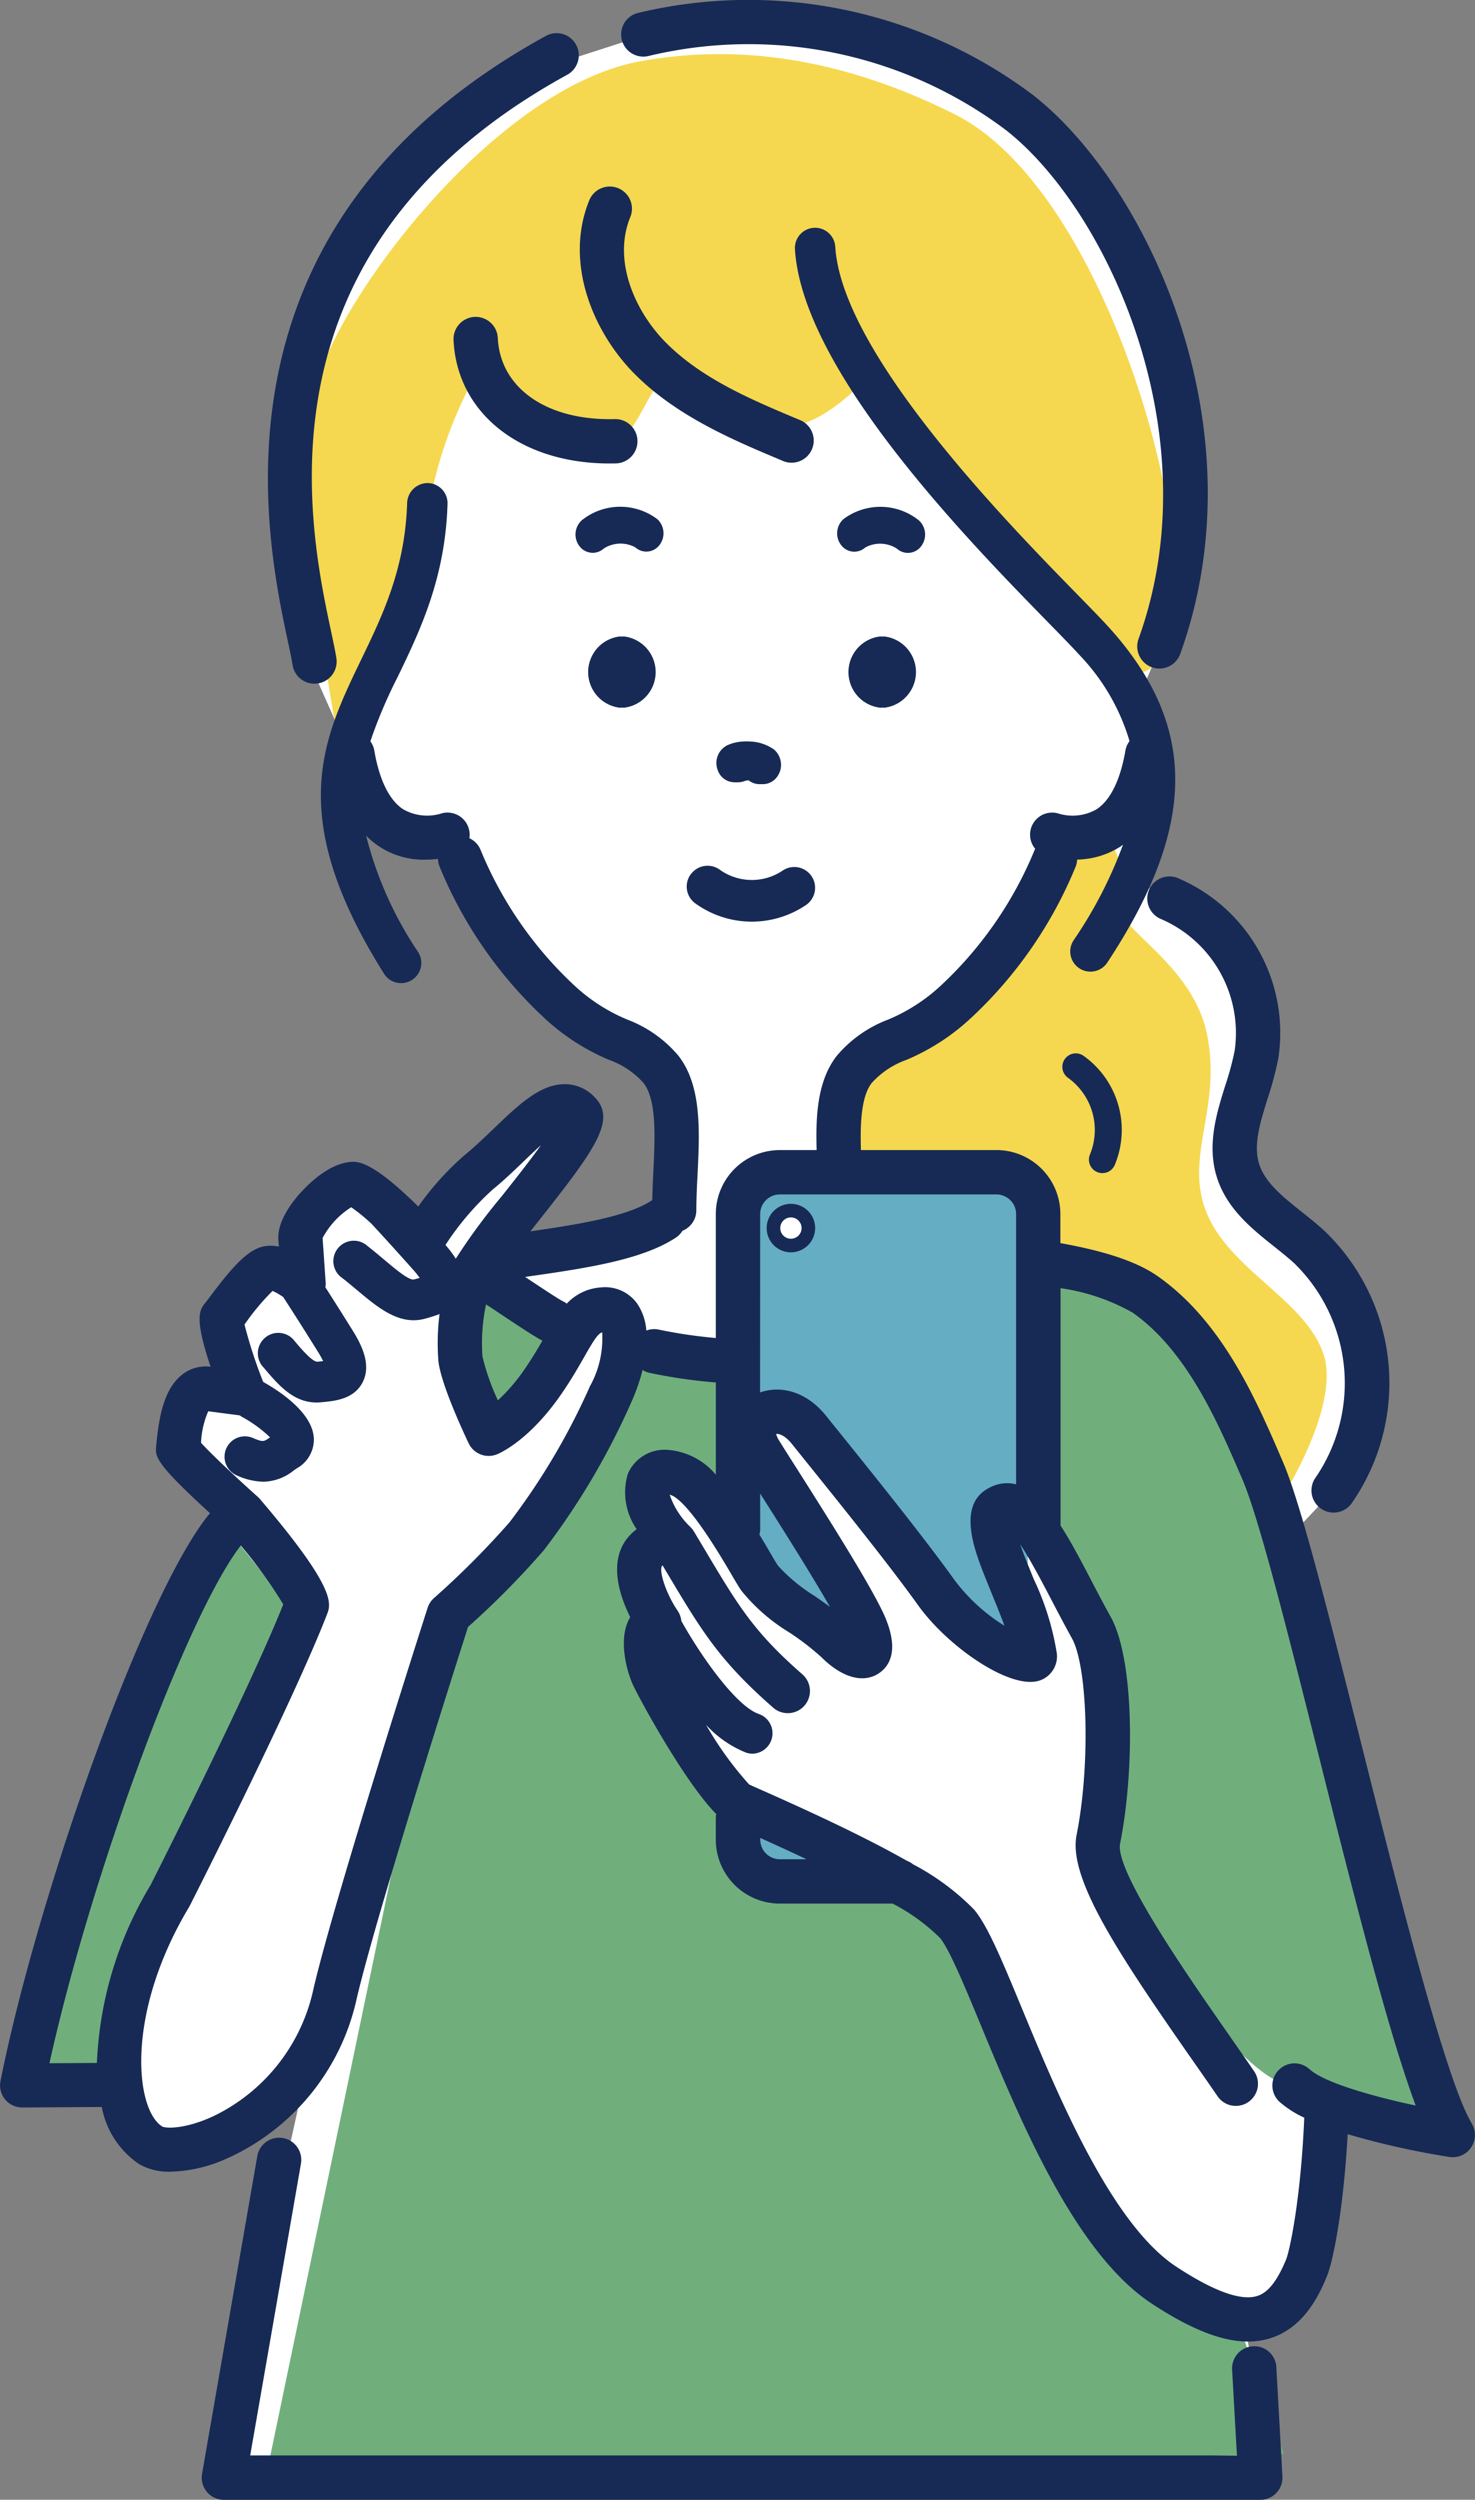 <svg xmlns="http://www.w3.org/2000/svg" xmlns:xlink="http://www.w3.org/1999/xlink" width="122.686" height="207.91" viewBox="0 0 122.686 207.91">
  <rect x="0" y="0" width="122.686" height="207.91" fill="#808080" stroke="none"/>
  <defs>
    <clipPath id="clip-path">
      <rect id="長方形_169" data-name="長方形 169" width="122.686" height="207.91" fill="none"/>
    </clipPath>
  </defs>
  <g id="グループ_143" data-name="グループ 143" transform="translate(-902.889 -3753)">
    <path id="パス_693" data-name="パス 693" d="M959.929,3754.825l-13.361,4.312-10.173,7.972-8.289,14.393v25.435l6.131,13.832,6.2,2.417,4.32,7.983,6.283,6.951,6.4,3.592,2.5,5.789-2.5,7.3-6.4,3.139-6.283-1.036,6.283-9.4-3.024-1.519L936.394,3856.9l-4.6-5.068-3.687,2.965-2.055,3.139-5.149,5.753,1.741,4.16-5.407,1.762v4.608l5.407,4.409-11.052,22.2-7.5,25.6h8.661l3.371,5.49,8.016-3.064,3.967-2.426-7.2,32.467h87.692l-2.236-13.029,4.265-1.64,2.333-11.312v-5.1l10.775,3.223-10.775-34.031-3.261-15.685,5.091-5.427,2.646-8.042-2.646-8.727-8.428-7.29V3847.5l2.236-9.381-3.508-6.127-3.393-4.254-4.231-1.107,1.5-8.782-1.5-6.457,3.232-7.664,1-12.551-2.736-14.912-6.619-9.157-8.648-7.972-10.824-3.422Z" fill="#fff"/>
    <g id="グループ_142" data-name="グループ 142" transform="translate(902.889 3753)">
      <g id="グループ_141" data-name="グループ 141" clip-path="url(#clip-path)">
        <path id="パス_669" data-name="パス 669" d="M231.478,239.383a1.439,1.439,0,0,1-.905-.324,1.363,1.363,0,0,0-.634.072,1.484,1.484,0,0,1-1.941-.944,1.645,1.645,0,0,1,.882-2.074,3.67,3.67,0,0,1,3.526.387,1.685,1.685,0,0,1,.263,2.26,1.472,1.472,0,0,1-1.19.621" transform="translate(-168.31 -174.163)" fill="#172a55"/>
        <path id="パス_670" data-name="パス 670" d="M236.861,376.652v30.413l2.546,3.489,6.977,3.871-9.371-16.4c1.324-5.653,5.653,1.222,9.116,4.94,2.9,3.113,11.547,10.045,14.282,12.217V376.652Zm3.691,5.178a1.409,1.409,0,1,1,1.409-1.409,1.409,1.409,0,0,1-1.409,1.409" transform="translate(-174.927 -278.166)" fill="#65adc3"/>
        <path id="パス_671" data-name="パス 671" d="M236.861,578.9h9.932l-9.932-5.74Z" transform="translate(-174.928 -423.293)" fill="#65adc3"/>
        <path id="パス_672" data-name="パス 672" d="M307.487,307.572c-1.49-4.469-7.7-6.953-9.684-11.671s1.241-8.691,0-14.9-8.194-9.071-7.2-11.134-1.274-5.907-1.274-5.907l-4.166,2.37c-3.842,6.905-11.265,14.206-12.584,14.829s-5.09,3.582-5.256,5.676a31.073,31.073,0,0,0,.395,5.6l12.821.646a3.041,3.041,0,0,1,2.625,1.8l2.368,5.31s9.484,3.837,11.276,6.514,6.851,13.433,6.851,13.433,5.319-8.1,3.829-12.567" transform="translate(-197.401 -194.941)" fill="#f5d84f"/>
        <path id="パス_673" data-name="パス 673" d="M144.789,43.9s15.221,18.02,18.034,21.468,6.257,6.3,7.235-2.869-6.477-34.4-18.2-40.275-20.721-5.39-26.184-4.4C114.3,19.9,101.933,35.657,99.1,43.654s1.241,29.3,1.241,29.3,6.456-10.678,7.7-17.63A35.964,35.964,0,0,1,112.011,43.9s9.386,6.324,11.646,5.521,3.076-6.369,5.017-5.059,6.679,4.007,9.659,3.759,6.456-4.221,6.456-4.221" transform="translate(-72.447 -12.719)" fill="#f5d84f"/>
        <path id="パス_674" data-name="パス 674" d="M335.339,450.92s9.433,16.018,14.831,18.579a17.767,17.767,0,0,0,1.947.778c3.3,2.241,12.635,3.7,12.635,3.7-4.066-6.75-12.485-47.486-15.819-55.242-2.356-5.482-4.934-11.246-9.752-14.652-1.984-1.4-5.3-2.151-8.915-2.734l1.435,4.612a8.9,8.9,0,0,0-1.435.154v15.032a70.807,70.807,0,0,0,3.369,10.022c2,4.51,1.7,19.753,1.7,19.753" transform="translate(-243.909 -296.405)" fill="#70af7c"/>
        <path id="パス_675" data-name="パス 675" d="M24.028,486.07C19.764,492,7.047,532.427,7.047,532.427l8.172-.051s1.6-10.555,4.133-15.742,10.877-22.924,10.877-22.924Z" transform="translate(-5.204 -358.974)" fill="#70af7c"/>
        <path id="パス_676" data-name="パス 676" d="M150.353,420.681a45.04,45.04,0,0,0,4.726-5.487,5.29,5.29,0,0,0,.918-2.807l-8.184-3.562a21.915,21.915,0,0,0-.051,8.238,24.6,24.6,0,0,0,2.591,3.617" transform="translate(-108.863 -301.928)" fill="#70af7c"/>
        <path id="パス_677" data-name="パス 677" d="M159.259,506.979c-2.92-1.838-11.142-17.807-13.385-23.18s-7.936-9.89-7.936-9.89-11.415-.338-12.9-1.68-1.536-5.785-1.536-5.785-4.807-7.342-5.982-9.553a4.808,4.808,0,0,1-.354-4.022,15.961,15.961,0,0,0-.715-3.807c-.6-1.678,1.651-3.417,1.651-3.417s-1.045-4.887.592-5.776,4.368,2.8,4.368,2.8l.4-12.022-8.422-.832a33.077,33.077,0,0,1-5.512,13.1,59.637,59.637,0,0,1-9.845,11.263L85.511,522.279c9.521,1.219,84.431-.751,84.431-.751l-3.911-11.269a43.787,43.787,0,0,1-6.772-3.279" transform="translate(-63.152 -317.431)" fill="#70af7c"/>
        <path id="パス_678" data-name="パス 678" d="M189.877,162.229a5.116,5.116,0,0,0-6.29.1,1.6,1.6,0,0,0-.18,2.152,1.392,1.392,0,0,0,1.1.548,1.368,1.368,0,0,0,.917-.356,2.572,2.572,0,0,1,2.622-.1,1.371,1.371,0,0,0,2.015-.194,1.6,1.6,0,0,0-.183-2.152" transform="translate(-135.205 -119.05)" fill="#172a55"/>
        <path id="パス_679" data-name="パス 679" d="M273.281,164.487a1.6,1.6,0,0,0-.181-2.152,5.117,5.117,0,0,0-6.289-.1,1.6,1.6,0,0,0-.182,2.152,1.369,1.369,0,0,0,2.015.194,2.577,2.577,0,0,1,2.621.1,1.369,1.369,0,0,0,.917.356,1.393,1.393,0,0,0,1.1-.548" transform="translate(-196.666 -119.051)" fill="#172a55"/>
        <path id="パス_680" data-name="パス 680" d="M218.784,276.085a1.73,1.73,0,0,0,.367,2.419,8.034,8.034,0,0,0,9.231.133,1.73,1.73,0,1,0-1.973-2.843,4.592,4.592,0,0,1-5.2-.075,1.728,1.728,0,0,0-2.419.366" transform="translate(-161.328 -203.375)" fill="#172a55"/>
        <path id="パス_681" data-name="パス 681" d="M190.045,202.431c-.05,0-.1.013-.146.016s-.1-.016-.145-.016a2.985,2.985,0,0,0,0,5.935c.05,0,.1-.013.146-.016s.1.016.145.016a2.985,2.985,0,0,0,0-5.935" transform="translate(-138.171 -149.5)" fill="#172a55"/>
        <path id="パス_682" data-name="パス 682" d="M272.847,202.431c-.05,0-.1.013-.146.016s-.1-.016-.145-.016a2.985,2.985,0,0,0,0,5.935c.05,0,.1-.013.146-.016s.1.016.145.016a2.985,2.985,0,0,0,0-5.935" transform="translate(-199.322 -149.5)" fill="#172a55"/>
        <path id="パス_683" data-name="パス 683" d="M231.051,239.131a1.367,1.367,0,0,1,.634-.072,1.438,1.438,0,0,0,.9.324,1.472,1.472,0,0,0,1.191-.621,1.685,1.685,0,0,0-.263-2.26,3.67,3.67,0,0,0-3.526-.387,1.644,1.644,0,0,0-.882,2.074,1.484,1.484,0,0,0,1.941.943" transform="translate(-169.131 -174.163)" fill="#172a55"/>
        <path id="パス_684" data-name="パス 684" d="M201.331,82.26a1.843,1.843,0,0,0,1.424-3.4c-4-1.675-8.129-3.406-11.138-6.419-2.556-2.558-4.475-6.779-3-10.442a1.843,1.843,0,1,0-3.419-1.375c-2.1,5.223.4,11.006,3.816,14.421,3.523,3.527,8.2,5.486,12.321,7.214" transform="translate(-136.202 -43.918)" fill="#172a55"/>
        <path id="パス_685" data-name="パス 685" d="M199.725,4.666a35.64,35.64,0,0,1,29.719,6.121c8.414,6.544,17.2,25.4,11.068,42.368a1.843,1.843,0,0,0,3.467,1.251c6.8-18.839-2.757-39.127-12.273-46.529a39.4,39.4,0,0,0-32.856-6.792,1.843,1.843,0,0,0,.874,3.58" transform="translate(-145.818 0)" fill="#172a55"/>
        <path id="パス_686" data-name="パス 686" d="M87.278,63.138A1.844,1.844,0,0,0,89.1,64.689a1.892,1.892,0,0,0,.293-.023,1.844,1.844,0,0,0,1.529-2.111c-.093-.579-.253-1.337-.447-2.249-1.848-8.687-6.756-31.763,19.628-46.252a1.843,1.843,0,1,0-1.775-3.23C79.541,26.631,85.054,52.554,86.867,61.073c.178.838.327,1.533.412,2.065" transform="translate(-62.943 -7.825)" fill="#172a55"/>
        <path id="パス_687" data-name="パス 687" d="M157.805,113a1.843,1.843,0,0,0-.106-3.684c-5.634.154-9.552-2.55-9.751-6.746a1.843,1.843,0,0,0-3.682.175c.29,6.1,5.591,10.262,12.97,10.262.188,0,.379,0,.569-.008" transform="translate(-106.542 -74.459)" fill="#172a55"/>
        <path id="パス_688" data-name="パス 688" d="M365.077,279.93a1.843,1.843,0,0,0,1.036,2.391,10.324,10.324,0,0,1,6.105,10.934,24.029,24.029,0,0,1-.781,2.9c-.728,2.332-1.555,4.976-.683,7.685.834,2.591,2.91,4.247,4.741,5.707.607.483,1.181.94,1.7,1.417a13.923,13.923,0,0,1,1.775,17.772,1.843,1.843,0,1,0,2.98,2.169,17.519,17.519,0,0,0-2.263-22.656c-.612-.563-1.263-1.083-1.894-1.584-1.562-1.246-3.037-2.421-3.53-3.954-.513-1.6.073-3.471.693-5.456a27.294,27.294,0,0,0,.891-3.35,13.982,13.982,0,0,0-8.379-15.007,1.846,1.846,0,0,0-2.391,1.036" transform="translate(-269.522 -205.875)" fill="#172a55"/>
        <path id="パス_689" data-name="パス 689" d="M340.8,344.928a1.12,1.12,0,0,0,1.478-.571,7.571,7.571,0,0,0-2.607-9.1,1.12,1.12,0,0,0-1.258,1.854,5.343,5.343,0,0,1,1.816,6.338,1.12,1.12,0,0,0,.571,1.478" transform="translate(-249.56 -247.454)" fill="#172a55"/>
        <path id="パス_690" data-name="パス 690" d="M122.421,230.136c-2.162-3.589-6.052-19.079-9.179-31.527-2.7-10.728-5.023-19.995-6.526-23.49-2.225-5.178-4.994-11.622-10.381-15.431-2.047-1.447-5.138-2.235-8.136-2.781v-2.418a5.327,5.327,0,0,0-5.321-5.321H71.61c-.066-2.145.007-4.437.9-5.579a7.056,7.056,0,0,1,2.879-1.918,18.3,18.3,0,0,0,5.456-3.56A35.627,35.627,0,0,0,89.468,125.6a1.825,1.825,0,0,0,.125-.588,6.934,6.934,0,0,0,3.627-1.1c.065-.042.122-.1.186-.139a35.948,35.948,0,0,1-4.091,7.925,1.68,1.68,0,1,0,2.806,1.847c7.479-11.357,7.507-19.694.09-27.877-.585-.645-1.493-1.576-2.621-2.73-5.857-5.991-19.57-20.023-20.115-28.9a1.68,1.68,0,1,0-3.354.206c.622,10.126,14.429,24.253,21.065,31.043,1.091,1.116,1.97,2.015,2.535,2.638a17.569,17.569,0,0,1,4.231,7.232,1.8,1.8,0,0,0-.342.776c-.419,2.448-1.25,4.14-2.4,4.893a4.007,4.007,0,0,1-3.244.331,1.838,1.838,0,0,0-1.861,2.96c-.015.031-.035.059-.048.091A32.022,32.022,0,0,1,78.3,135.448a14.759,14.759,0,0,1-4.465,2.884,10.361,10.361,0,0,0-4.226,2.988c-1.661,2.122-1.764,5.13-1.684,7.85H64.859a5.327,5.327,0,0,0-5.321,5.321V164.8a39.759,39.759,0,0,1-4.748-.7,1.847,1.847,0,0,0-1.03.082,4.585,4.585,0,0,0-.745-2.221,3.282,3.282,0,0,0-3.061-1.365,4.244,4.244,0,0,0-2.811,1.346,1.853,1.853,0,0,0-.312-.192c-.4-.193-2.053-1.3-3.041-1.953l-.114-.076c4.986-.71,9.686-1.392,12.539-3.267a1.823,1.823,0,0,0,.55-.571,1.842,1.842,0,0,0,1.154-1.707c0-.95.049-1.947.1-2.946.178-3.645.361-7.414-1.6-9.919a10.361,10.361,0,0,0-4.226-2.988,14.759,14.759,0,0,1-4.465-2.884,32.026,32.026,0,0,1-7.755-11.235,1.833,1.833,0,0,0-.932-.972,1.843,1.843,0,0,0-2.266-2.078,4,4,0,0,1-3.243-.331c-1.153-.753-1.984-2.445-2.4-4.893a1.8,1.8,0,0,0-.325-.757,40.131,40.131,0,0,1,2.269-5.35c1.856-3.847,3.961-8.208,4.149-14.4a1.68,1.68,0,0,0-1.629-1.73,1.716,1.716,0,0,0-1.731,1.629c-.165,5.473-2.02,9.318-3.815,13.037-3.247,6.728-6.313,13.082,1.89,26.141a1.68,1.68,0,0,0,2.845-1.788,30.863,30.863,0,0,1-4.332-9.688,6.69,6.69,0,0,0,4.948,1.993,8.747,8.747,0,0,0,1.031-.067,1.817,1.817,0,0,0,.129.639,35.63,35.63,0,0,0,8.622,12.511,18.307,18.307,0,0,0,5.456,3.56,7.056,7.056,0,0,1,2.879,1.918c1.115,1.425.966,4.5.821,7.469-.037.756-.068,1.528-.086,2.292-.019.012-.04.018-.059.031-2.01,1.32-6.02,1.975-10.078,2.559l.517-.653c4.761-6.011,6.626-8.525,4.926-10.4a3.438,3.438,0,0,0-2.465-1.187c-.042,0-.084,0-.127,0-2.049,0-3.854,1.731-5.936,3.73-.784.751-1.594,1.529-2.383,2.168a23.971,23.971,0,0,0-3.859,4.28c-3.906-3.869-5.072-3.757-5.67-3.706-1.654.153-3.2,1.575-3.983,2.407-.8.86-2.124,2.539-1.978,4.123.01.1.023.281.041.511a3.306,3.306,0,0,0-.979-.065c-1.442.134-2.73,1.528-4.75,4.222-.162.216-.288.386-.365.48-.488.588-.989,1.193.412,5.352a3.16,3.16,0,0,0-2.4.682c-1.505,1.205-1.912,3.562-2.129,5.933-.076.858-.107,1.378,4.477,5.563-5.446,6.558-14.353,31.865-17.425,47.23a1.842,1.842,0,0,0,1.807,2.2h.012l6.606-.042a7.347,7.347,0,0,0,3.115,4.757,4.975,4.975,0,0,0,2.609.627,12.05,12.05,0,0,0,4.519-1.025,19.041,19.041,0,0,0,10.963-13.377c1.614-6.913,8.171-27.5,9.258-30.906a70.328,70.328,0,0,0,6.287-6.359,60.225,60.225,0,0,0,7.244-12.218,16.612,16.612,0,0,0,.988-2.794,1.827,1.827,0,0,0,.573.237,43.659,43.659,0,0,0,5.52.8v7.67a5.79,5.79,0,0,0-4-2.065A3.323,3.323,0,0,0,52.22,176.1a5.385,5.385,0,0,0,.733,4.6,4.891,4.891,0,0,0-.475.417c-1.992,1.993-.982,5.046-.058,6.9l0,.005c-1.081,1.749-.263,4.652.3,5.784,1.1,2.2,4.532,8.263,6.855,10.586a1.865,1.865,0,0,0-.038.373v1.758a5.326,5.326,0,0,0,5.321,5.319h9.389a16.115,16.115,0,0,1,3.943,2.861c.774.929,2.061,4.038,3.424,7.33,3.3,7.976,7.824,18.9,14.191,23.084,3.227,2.121,5.825,3.151,8,3.151a6.139,6.139,0,0,0,1.83-.269c2.693-.834,4-3.352,4.739-5.173.5-1.231,1.372-5.449,1.72-11.805a67.125,67.125,0,0,0,8.461,1.892,1.934,1.934,0,0,0,.284.022,1.843,1.843,0,0,0,1.578-2.794m-77.3-65.12c-.4.694-.853,1.458-1.445,2.32a15.126,15.126,0,0,1-2.26,2.645,19.089,19.089,0,0,1-1.284-3.654,15.649,15.649,0,0,1,.3-4.325c.36.234.815.537,1.315.871,1.638,1.091,2.762,1.83,3.372,2.144m-4.154-12.554c.909-.737,1.777-1.569,2.615-2.374.4-.386.912-.874,1.42-1.329-1,1.393-2.311,3.044-3.259,4.24a50.927,50.927,0,0,0-3.827,5.2,9.169,9.169,0,0,0-.857-1.142,23.473,23.473,0,0,1,3.908-4.593m-32.9,72.625-3.949.025c3.457-15.645,11.42-37.239,15.916-43.062a37.784,37.784,0,0,1,3.532,4.9c-2.872,7.178-10.5,22.279-11.032,23.333a31.108,31.108,0,0,0-4.468,14.8M49.1,168.744a56.177,56.177,0,0,1-6.725,11.389,70.854,70.854,0,0,1-6.27,6.29,1.846,1.846,0,0,0-.537.819c-.314.978-7.705,24.02-9.491,31.674a15.3,15.3,0,0,1-8.265,10.577c-2.39,1.126-4,1.045-4.308.894-2.249-1.381-3.112-9.364,2.224-18.262.022-.038.043-.076.063-.115.348-.685,8.544-16.866,11.4-24.2.349-.9.825-2.122-5.572-9.618a2.167,2.167,0,0,0-.174-.179c-1.814-1.619-3.933-3.618-4.724-4.5a7.331,7.331,0,0,1,.6-2.618l2.63.343a1.694,1.694,0,0,0,.18.124,10.962,10.962,0,0,1,2.33,1.7l-.018.013c-.491.352-.567.4-1.391.046a1.695,1.695,0,1,0-1.349,3.11,5.557,5.557,0,0,0,2.206.522,4.128,4.128,0,0,0,2.5-.918c.094-.066.188-.135.286-.2a2.731,2.731,0,0,0,1.41-2.447c-.062-2.156-2.868-3.981-4.213-4.734a39.409,39.409,0,0,1-1.557-4.779l.077-.1a19.646,19.646,0,0,1,2.26-2.691,5.845,5.845,0,0,1,.881.506c.444.682,1.478,2.284,2.888,4.551a7.473,7.473,0,0,1,.435.783c-.166.019-.338.035-.481.049-.377-.011-1.042-.714-1.874-1.7a1.7,1.7,0,1,0-2.587,2.192c1.207,1.426,2.454,2.9,4.4,2.9.122,0,.246-.005.374-.018,1.162-.107,2.755-.255,3.47-1.694s-.083-3.055-.859-4.3c-.936-1.5-1.707-2.718-2.257-3.575a1.825,1.825,0,0,0,.027-.341s-.191-2.9-.259-3.745a6.753,6.753,0,0,1,2.386-2.566A15.462,15.462,0,0,1,30.9,155.3c.623.672,1.827,1.984,3.446,3.8a7.812,7.812,0,0,1,.56.7c-.163.048-.332.094-.463.129-.434.122-1.741-1.019-2.543-1.69-.421-.353-.863-.723-1.328-1.086a1.7,1.7,0,1,0-2.088,2.671c.434.339.844.684,1.238,1.013,1.463,1.227,2.969,2.488,4.681,2.488a3.507,3.507,0,0,0,.921-.124,10.869,10.869,0,0,0,1.236-.394,19.334,19.334,0,0,0-.1,3.864c.169,1.816,1.971,5.729,2.52,6.886a1.845,1.845,0,0,0,2.36.917c.27-.11,2.723-1.187,5.374-5.045.824-1.2,1.418-2.242,1.895-3.08.831-1.459,1.125-1.893,1.478-2.023a8.213,8.213,0,0,1-.981,4.423m14.123-14.254a1.636,1.636,0,0,1,1.634-1.634h18.02a1.636,1.636,0,0,1,1.634,1.634v22.476a3.074,3.074,0,0,0-2.209.277c-2.79,1.394-1.23,5.289-.3,7.615l.557,1.376c.37.908.706,1.734.98,2.491a15.149,15.149,0,0,1-4.2-3.863c-2.484-3.475-7-9.083-9.432-12.1l-1.193-1.483c-1.688-2.11-3.867-2.542-5.5-1.953Zm0,26.184v-2.94c1.574,2.478,4.194,6.611,5.8,9.419-.409-.3-.83-.595-1.246-.885a14.274,14.274,0,0,1-3.068-2.531c-.2-.3-.46-.75-.78-1.3q-.381-.651-.77-1.293a1.83,1.83,0,0,0,.069-.472m1.634,27.478a1.636,1.636,0,0,1-1.634-1.633v-.142q2.063.928,3.854,1.775Zm44.063,17.469a1.843,1.843,0,1,0-2.512,2.7,8.6,8.6,0,0,0,2.065,1.324c-.287,6.8-1.216,11.07-1.507,11.785-.966,2.358-1.843,2.868-2.419,3.047-1.356.416-3.614-.4-6.719-2.44-5.419-3.561-9.866-14.306-12.81-21.415-1.662-4.016-2.864-6.919-4-8.279a20.372,20.372,0,0,0-5.09-3.776,1.833,1.833,0,0,0-.506-.29c-3.516-1.995-7.971-4.056-11.982-5.837-.549-.243-.946-.418-1.143-.512a28.619,28.619,0,0,1-3.578-4.956,9.078,9.078,0,0,0,3.328,2.312,1.678,1.678,0,0,0,.535.087,1.7,1.7,0,0,0,.535-3.3c-1.855-.619-4.763-4.708-6.456-7.74a1.834,1.834,0,0,0-.3-.837c-1.034-1.521-1.608-3.445-1.281-3.771.007-.007.012-.008.018-.014l.354.592c2.906,4.873,4.364,7.318,8.849,11.244a1.843,1.843,0,1,0,2.428-2.775c-4.047-3.539-5.321-5.676-8.11-10.357l-.914-1.529a1.847,1.847,0,0,0-.262-.334c-.006-.006-.008-.015-.015-.021a6.616,6.616,0,0,1-1.736-2.7c.7.17,2.134,1.5,5.047,6.483.365.626.671,1.143.9,1.481a15.378,15.378,0,0,0,4.02,3.505,21.866,21.866,0,0,1,2.666,2.059c1.689,1.686,3.465,2.186,4.751,1.336.87-.574,1.681-1.82.609-4.5-.851-2.129-4.342-7.69-7.548-12.736-.668-1.05-1.173-1.845-1.386-2.2a1.513,1.513,0,0,1-.2-.48c.235-.037.746.134,1.294.818l1.2,1.493c2.4,2.984,6.882,8.538,9.3,11.926,2.5,3.5,7.786,7.137,10.172,6.252a2.121,2.121,0,0,0,1.379-2.214,22.606,22.606,0,0,0-1.923-6.2l-.548-1.355c-.244-.609-.434-1.117-.579-1.541.857,1.292,1.862,3.217,2.62,4.667.54,1.033,1.1,2.1,1.68,3.148,1.334,2.4,1.532,10.652.392,16.351-.714,3.568,3.353,9.735,9.637,18.737.733,1.049,1.439,2.059,2.087,3.005a1.842,1.842,0,1,0,3.039-2.083c-.653-.954-1.365-1.973-2.1-3.032-3.322-4.758-9.5-13.612-9.046-15.9,1.215-6.07,1.192-15.309-.783-18.864-.566-1.018-1.11-2.059-1.636-3.066-.844-1.616-1.674-3.2-2.534-4.526V160.657a17.022,17.022,0,0,1,6.008,2.041c4.538,3.209,7.08,9.123,9.123,13.876,1.386,3.226,3.791,12.8,6.337,22.933,2.842,11.317,5.763,22.945,8.071,29.13-3.663-.778-7.648-1.929-8.816-3.016" transform="translate(0 -53.517)" fill="#172a55"/>
        <path id="パス_691" data-name="パス 691" d="M151.609,697.228a1.842,1.842,0,0,0-1.737,1.942l.4,7.139H68.2l4.227-24.3a1.843,1.843,0,0,0-3.631-.631l-4.6,26.458A1.842,1.842,0,0,0,66.011,710h86.206a1.843,1.843,0,0,0,1.84-1.946l-.505-9.085a1.827,1.827,0,0,0-1.943-1.737" transform="translate(-47.389 -502.086)" fill="#172a55"/>
        <path id="パス_692" data-name="パス 692" d="M247.915,384.939a2.016,2.016,0,1,0-2.016,2.016,2.018,2.018,0,0,0,2.016-2.016m-2.9,0a.886.886,0,1,1,.886.886.885.885,0,0,1-.886-.886" transform="translate(-180.114 -282.798)" fill="#172a55"/>
      </g>
    </g>
  </g>
</svg>
